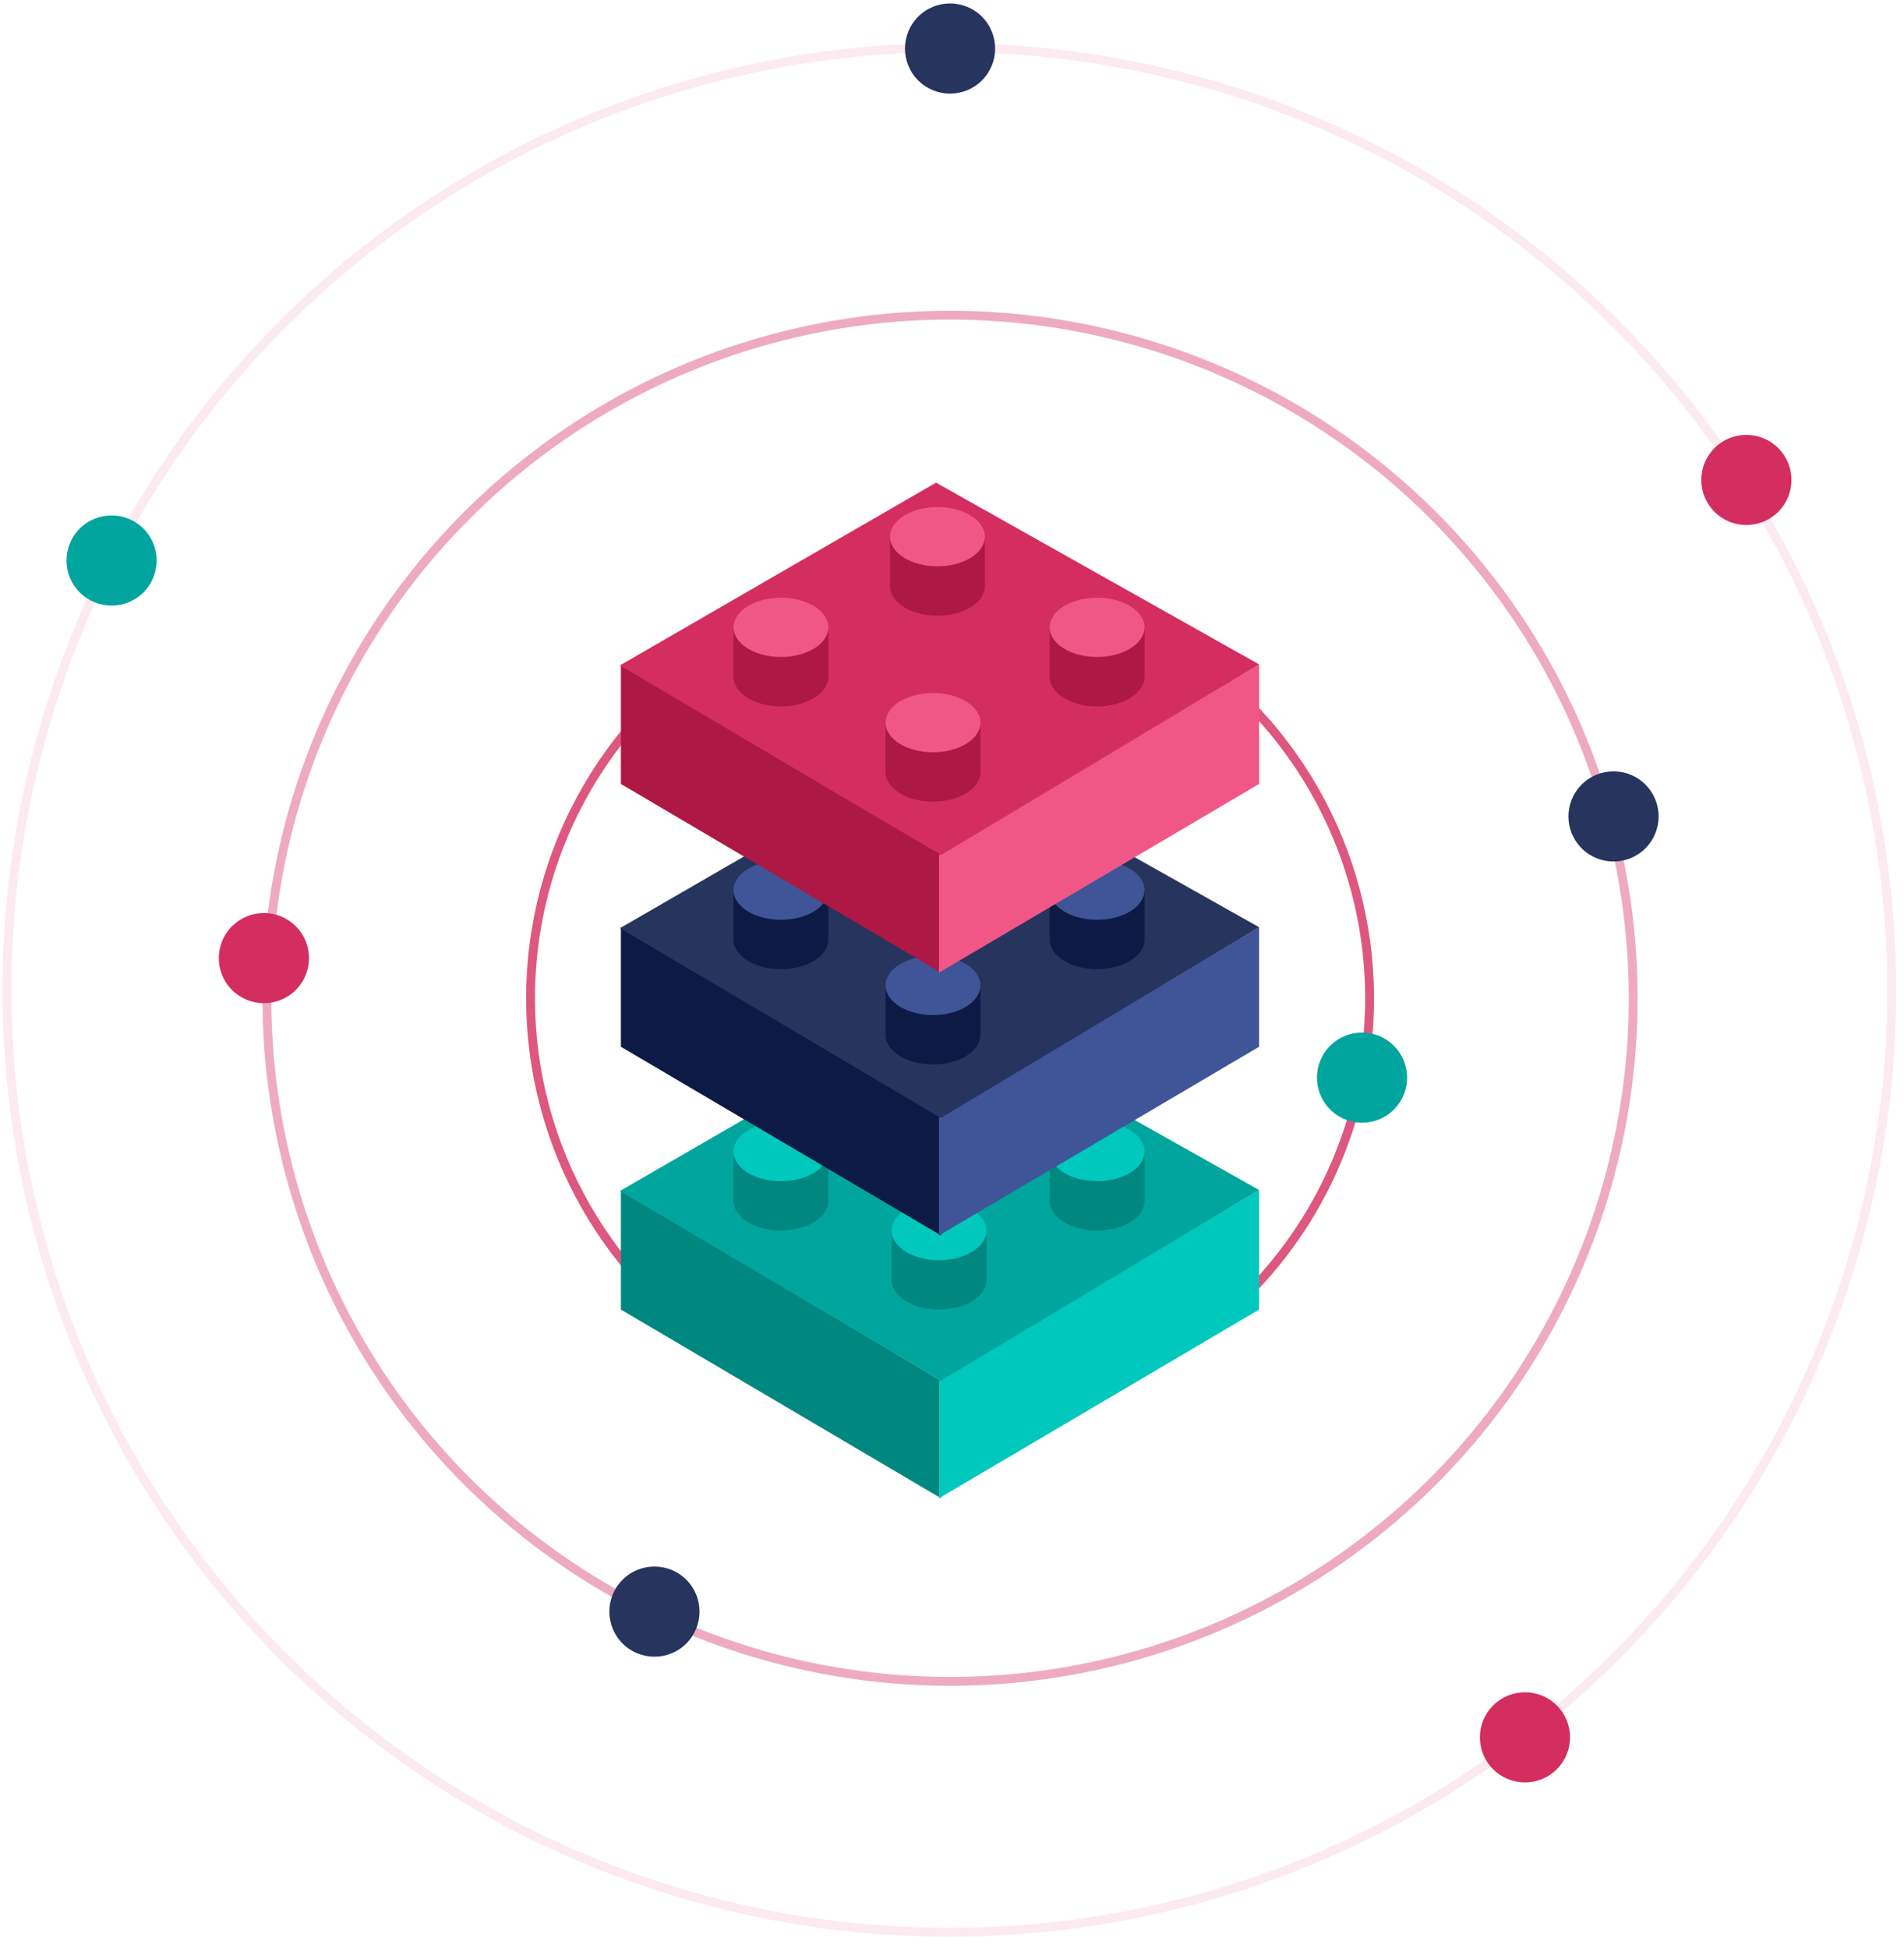 <svg width="430" height="440" viewBox="0 0 430 440" fill="none" xmlns="http://www.w3.org/2000/svg">
<circle cx="214.557" cy="225.471" r="154.281" transform="rotate(-45 214.557 225.471)" stroke="#D42D60" stroke-opacity="0.4" stroke-width="2"/>
<circle cx="214.564" cy="225.471" r="94.746" transform="rotate(-45 214.564 225.471)" stroke="#D42D60" stroke-opacity="0.8" stroke-width="2"/>
<circle cx="214.4" cy="223.6" r="212.829" transform="rotate(-45 214.4 223.6)" stroke="#D42D60" stroke-opacity="0.1" stroke-width="2"/>
<circle cx="59.599" cy="216.4" r="9.932" transform="rotate(-45 59.599 216.4)" fill="#D42D60" stroke="#D42D60" stroke-width="0.5"/>
<circle cx="307.601" cy="243.4" r="10.182" transform="rotate(-45 307.601 243.4)" fill="#00A69D"/>
<circle cx="189.199" cy="135.4" r="10.182" transform="rotate(-45 189.199 135.4)" fill="url(#paint0_linear_1011_158465)"/>
<circle cx="214.562" cy="10.963" r="10.182" transform="rotate(-45 214.562 10.963)" fill="#26345E"/>
<circle cx="25.201" cy="126.6" r="10.182" transform="rotate(-45 25.201 126.6)" fill="#00A69D"/>
<circle cx="147.8" cy="364" r="10.182" transform="rotate(-45 147.8 364)" fill="#26345E"/>
<circle cx="344.4" cy="392.4" r="9.932" transform="rotate(-45 344.4 392.4)" fill="#D42D60" stroke="#D42D60" stroke-width="0.5"/>
<circle cx="394.4" cy="108.4" r="9.932" transform="rotate(-45 394.4 108.4)" fill="#D42D60" stroke="#D42D60" stroke-width="0.5"/>
<circle cx="364.4" cy="184.4" r="10.182" transform="rotate(-45 364.4 184.4)" fill="#26345E"/>
<path d="M140.223 268.779L212.512 311.84V338.391L140.223 295.776V268.779Z" fill="#008780"/>
<path d="M284.355 268.779L212.066 311.84V338.391L284.355 295.776V268.779Z" fill="#00C8BD"/>
<path d="M211.397 227.725L284.356 268.779L212.512 311.84L139.999 269.002L211.397 227.725Z" fill="#00A69D"/>
<path fill-rule="evenodd" clip-rule="evenodd" d="M222.777 277.933H201.357V289.083C201.357 289.085 201.357 289.087 201.357 289.089C201.357 292.786 206.152 295.783 212.067 295.783C217.982 295.783 222.777 292.786 222.777 289.089C222.777 289.089 222.777 289.089 222.777 289.089V277.933Z" fill="#008780"/>
<ellipse cx="212.067" cy="277.933" rx="10.71" ry="6.693" fill="#00C8BD"/>
<path fill-rule="evenodd" clip-rule="evenodd" d="M222.777 242.237H201.357V253.386C201.357 253.389 201.357 253.391 201.357 253.393C201.357 257.09 206.152 260.087 212.067 260.087C217.982 260.087 222.777 257.09 222.777 253.393V242.237Z" fill="#008780"/>
<ellipse cx="212.067" cy="242.237" rx="10.71" ry="6.693" fill="#00C8BD"/>
<path fill-rule="evenodd" clip-rule="evenodd" d="M187.077 260.084H165.658V271.24H165.658C165.658 274.936 170.453 277.933 176.368 277.933C182.283 277.933 187.078 274.936 187.078 271.24C187.078 271.226 187.077 271.213 187.077 271.2V260.084Z" fill="#008780"/>
<ellipse cx="176.368" cy="260.084" rx="10.71" ry="6.693" fill="#00C8BD"/>
<path fill-rule="evenodd" clip-rule="evenodd" d="M258.474 260.084H237.055V271.199C237.055 271.213 237.054 271.226 237.054 271.24C237.054 274.936 241.849 277.933 247.764 277.933C253.679 277.933 258.474 274.936 258.474 271.24H258.474V260.084Z" fill="#008780"/>
<ellipse cx="247.764" cy="260.084" rx="10.71" ry="6.693" fill="#00C8BD"/>
<path d="M140.223 209.422L212.512 252.484V279.035L140.223 236.419V209.422Z" fill="#0C1A45"/>
<path d="M284.355 209.422L212.066 252.484V279.035L284.355 236.419V209.422Z" fill="#3F5597"/>
<path d="M211.397 168.369L284.356 209.422L212.512 252.484L139.999 209.646L211.397 168.369Z" fill="#26345E"/>
<path fill-rule="evenodd" clip-rule="evenodd" d="M221.419 222.57H200V233.719C200 233.721 200 233.724 200 233.726C200 237.423 204.795 240.419 210.71 240.419C216.624 240.419 221.419 237.423 221.419 233.726C221.419 233.726 221.419 233.726 221.419 233.726V222.57Z" fill="#0C1A45"/>
<ellipse cx="210.71" cy="222.57" rx="10.71" ry="6.693" fill="#3F5597"/>
<path fill-rule="evenodd" clip-rule="evenodd" d="M221.419 180.57H200V191.719C200 191.721 200 191.724 200 191.726C200 195.423 204.795 198.419 210.71 198.419C216.624 198.419 221.419 195.423 221.419 191.726C221.419 191.726 221.419 191.726 221.419 191.726V180.57Z" fill="#0C1A45"/>
<ellipse cx="210.71" cy="180.57" rx="10.71" ry="6.693" fill="#3F5597"/>
<path fill-rule="evenodd" clip-rule="evenodd" d="M187.077 201.049H165.658V212.205H165.658C165.658 212.205 165.658 212.205 165.658 212.205C165.658 215.902 170.453 218.899 176.368 218.899C182.283 218.899 187.078 215.902 187.078 212.205C187.078 212.192 187.077 212.179 187.077 212.166V201.049Z" fill="#0C1A45"/>
<ellipse cx="176.368" cy="201.049" rx="10.71" ry="6.693" fill="#3F5597"/>
<path fill-rule="evenodd" clip-rule="evenodd" d="M258.474 201.049H237.055V212.165C237.055 212.178 237.054 212.192 237.054 212.205C237.054 215.902 241.849 218.899 247.764 218.899C253.679 218.899 258.474 215.902 258.474 212.205C258.474 212.205 258.474 212.205 258.474 212.205H258.474V201.049Z" fill="#0C1A45"/>
<ellipse cx="247.764" cy="201.049" rx="10.71" ry="6.693" fill="#3F5597"/>
<path d="M140.223 150.066L212.512 193.128V219.679L140.223 177.063V150.066Z" fill="#AD1845"/>
<path d="M284.355 150.066L212.066 193.128V219.679L284.355 177.063V150.066Z" fill="#F15786"/>
<path d="M211.397 109.013L284.356 150.066L212.512 193.128L139.999 150.29L211.397 109.013Z" fill="#D42D60"/>
<path fill-rule="evenodd" clip-rule="evenodd" d="M221.419 163.214H200V174.363C200 174.365 200 174.367 200 174.369C200 178.066 204.795 181.063 210.71 181.063C216.624 181.063 221.419 178.066 221.419 174.369C221.419 174.369 221.419 174.369 221.419 174.369V163.214Z" fill="#AD1845"/>
<ellipse cx="210.71" cy="163.214" rx="10.71" ry="6.693" fill="#F15786"/>
<path fill-rule="evenodd" clip-rule="evenodd" d="M222.419 121.214H201V132.363C201 132.365 201 132.367 201 132.369C201 136.066 205.795 139.063 211.71 139.063C217.624 139.063 222.419 136.066 222.419 132.369C222.419 132.369 222.419 132.369 222.419 132.369V121.214Z" fill="#AD1845"/>
<ellipse cx="211.71" cy="121.214" rx="10.71" ry="6.693" fill="#F15786"/>
<path fill-rule="evenodd" clip-rule="evenodd" d="M187.077 141.694H165.658V152.849L165.658 152.849C165.658 156.546 170.453 159.543 176.368 159.543C182.283 159.543 187.078 156.546 187.078 152.849C187.078 152.836 187.077 152.823 187.077 152.81V141.694Z" fill="#AD1845"/>
<ellipse cx="176.368" cy="141.693" rx="10.71" ry="6.693" fill="#F15786"/>
<path fill-rule="evenodd" clip-rule="evenodd" d="M258.474 141.694H237.055V152.809C237.055 152.822 237.054 152.836 237.054 152.849C237.054 156.546 241.849 159.543 247.764 159.543C253.679 159.543 258.474 156.546 258.474 152.849L258.474 152.849V141.694Z" fill="#AD1845"/>
<ellipse cx="247.764" cy="141.693" rx="10.71" ry="6.693" fill="#F15786"/>
<defs>
<linearGradient id="paint0_linear_1011_158465" x1="176.422" y1="139.244" x2="200.442" y2="139.244" gradientUnits="userSpaceOnUse">
<stop stop-color="#1B97DD"/>
<stop offset="0.766" stop-color="#18CA9C"/>
<stop offset="1" stop-color="#17D88A"/>
</linearGradient>
</defs>
</svg>
